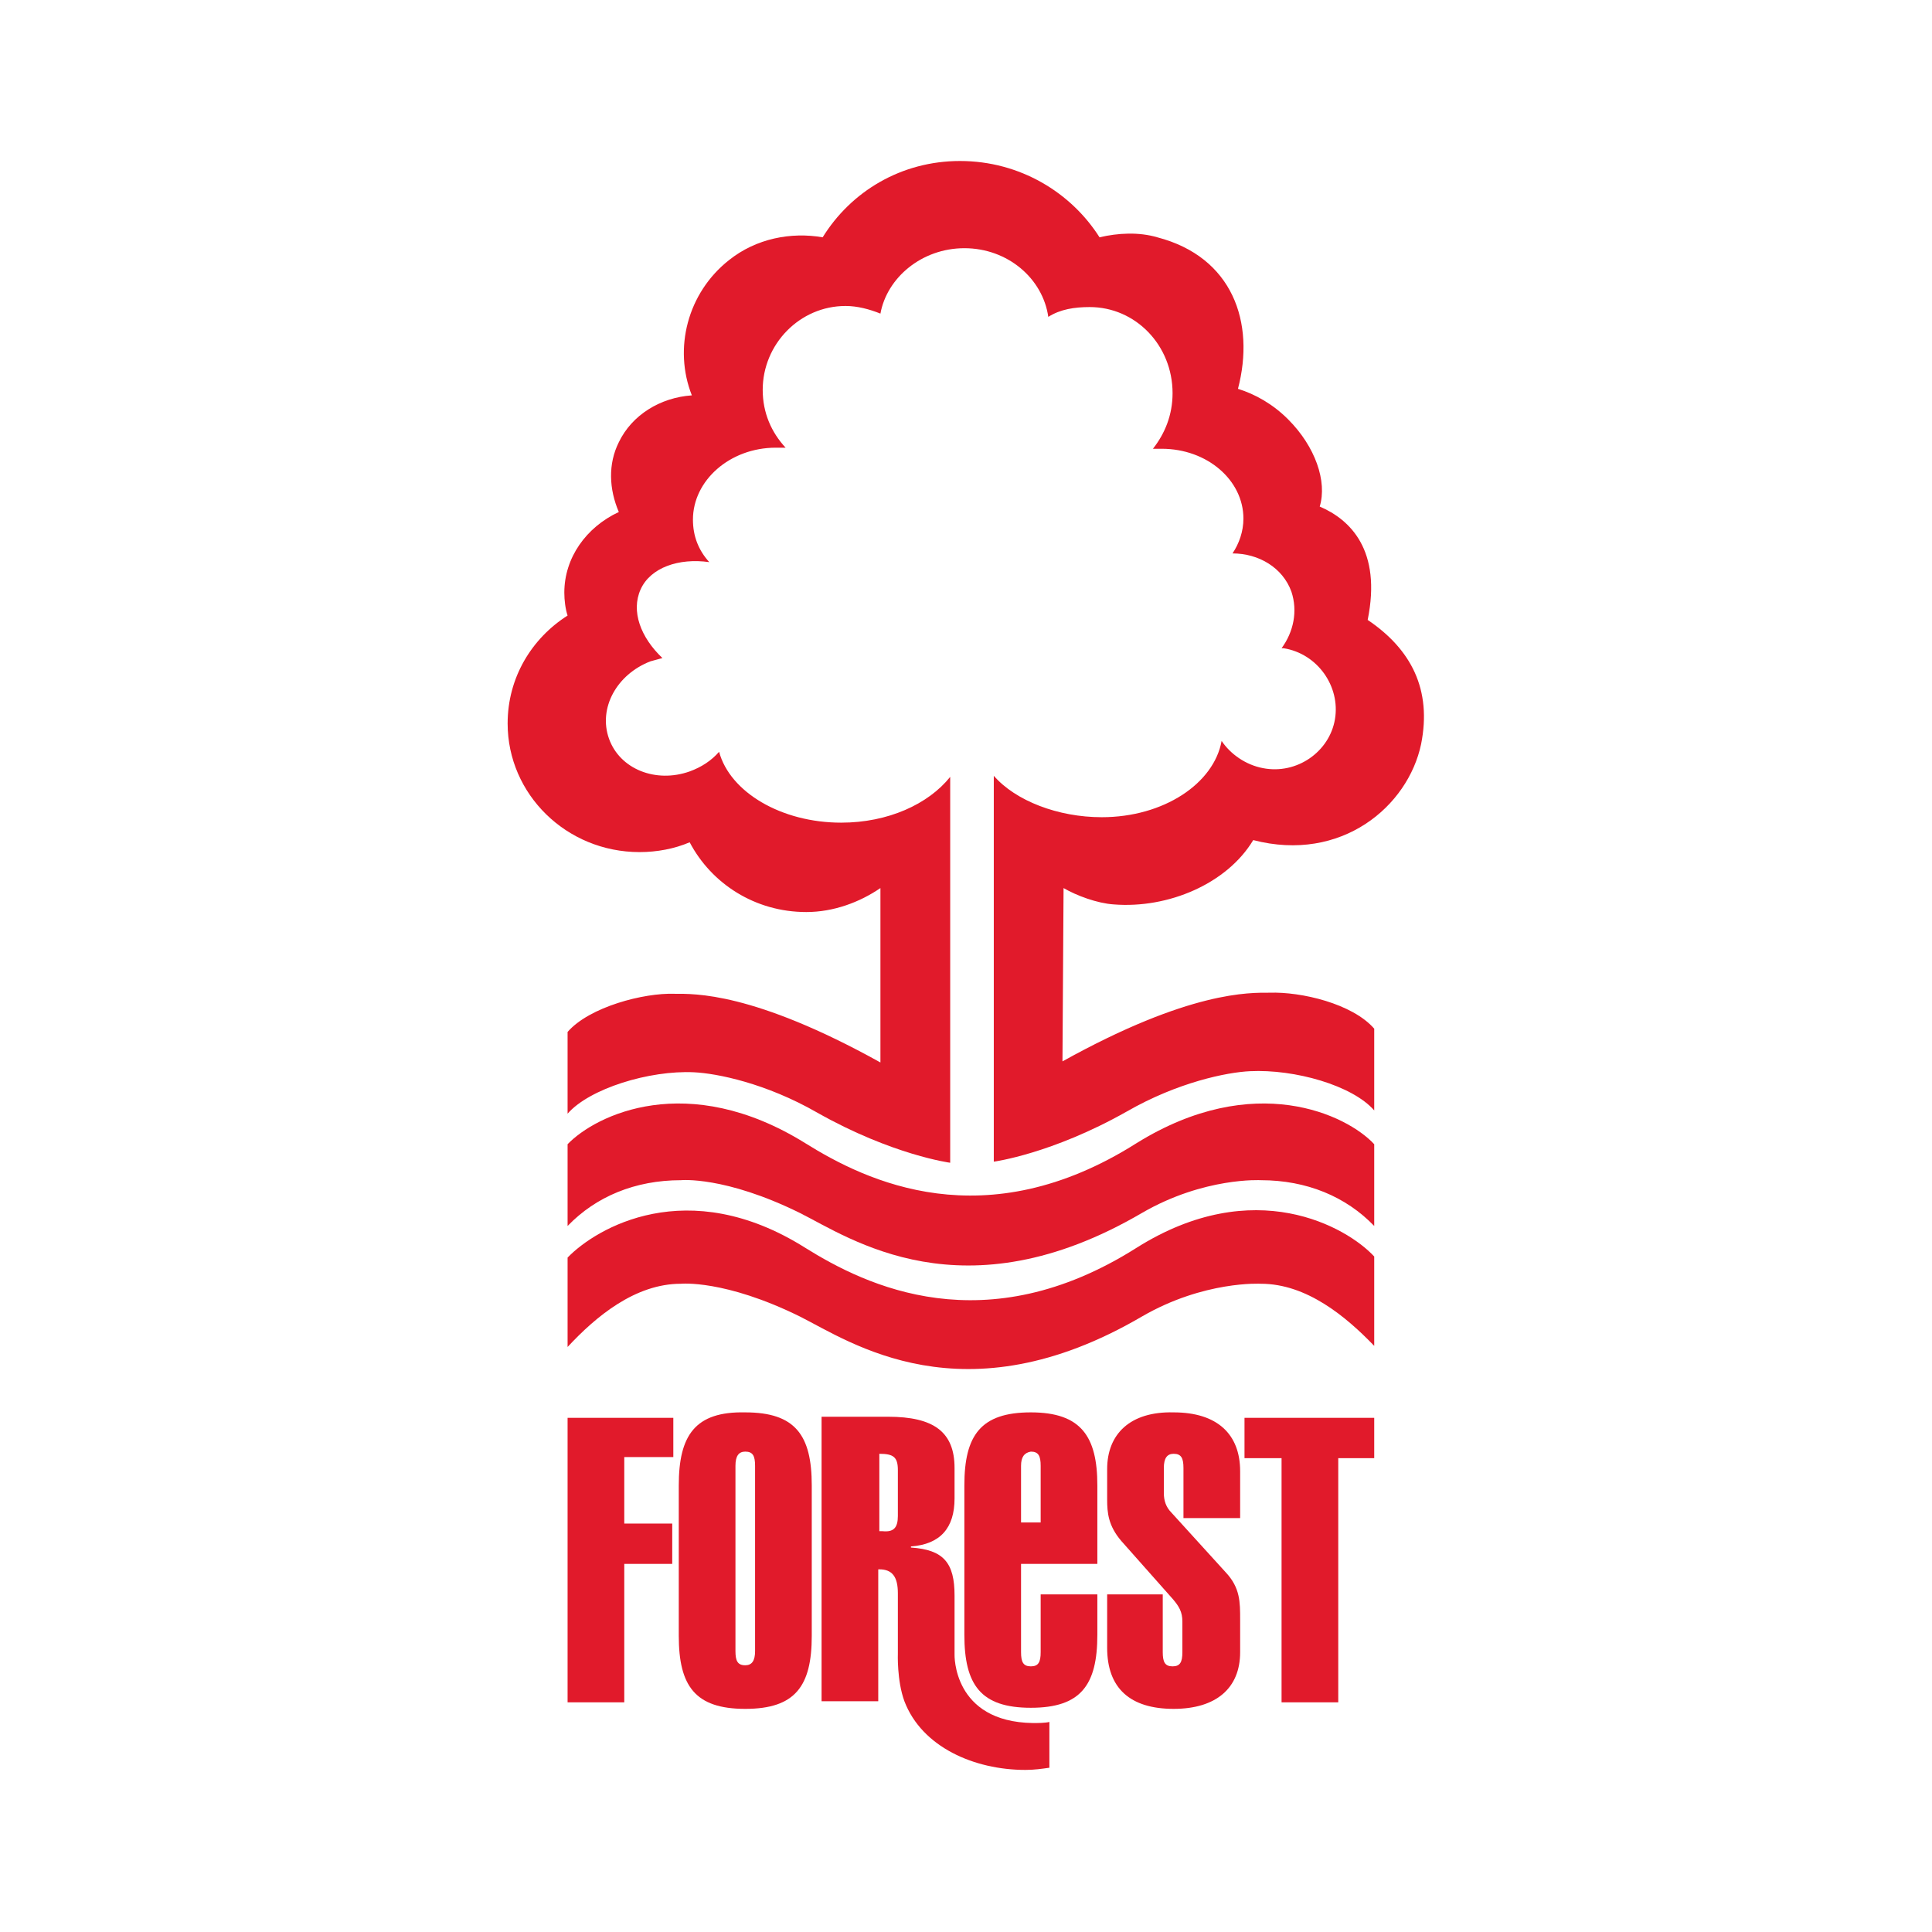 <svg width="600" height="600" viewBox="0 0 600 600" fill="none" xmlns="http://www.w3.org/2000/svg">
<g clip-path="url(#clip0_2_7883)">
<path d="M176.27 355.349C185.071 346.209 213.507 332.33 250.068 355.011C269.025 366.859 305.924 384.801 352.979 355.011C389.54 332.33 418.314 346.209 426.777 355.349V380.739C417.976 371.598 405.789 366.521 391.571 366.521C391.571 366.521 373.968 365.505 354.672 376.676C299.154 409.175 263.947 384.462 248.375 376.676C225.017 365.166 211.476 366.521 211.476 366.521C197.258 366.521 185.071 371.598 176.27 380.739V355.349Z" fill="#E11A2B"/>
<path d="M176.27 390.556C185.071 381.416 213.507 364.49 250.068 387.509C269.025 399.358 305.924 417.299 352.979 387.509C389.54 364.49 418.314 381.077 426.777 390.217V417.976C417.976 408.836 405.789 398.68 391.571 398.68C391.571 398.68 373.968 397.665 354.672 408.836C299.154 441.334 263.947 416.622 248.375 408.836C225.017 397.326 211.476 398.68 211.476 398.68C197.258 398.68 185.071 408.836 176.27 418.315V390.556Z" fill="#E11A2B"/>
<path fill-rule="evenodd" clip-rule="evenodd" d="M278.841 470.786V456.568C278.841 452.506 277.487 451.49 273.086 451.49V475.525H274.102C277.487 475.864 278.841 474.51 278.841 470.786ZM296.444 513.779C296.444 513.779 295.767 534.767 320.818 535.106C322.172 535.106 324.542 535.106 325.896 534.767V548.985C323.526 549.324 321.157 549.662 318.449 549.662C302.538 549.662 286.289 542.553 280.872 528.335C278.503 521.903 278.841 513.44 278.841 513.44V494.821C278.841 489.743 277.149 487.374 273.086 487.374H272.748V528.335H255.145V439.98H275.795C290.013 439.98 296.444 444.72 296.444 455.891V465.37C296.444 474.51 292.044 479.588 282.904 480.265V480.603C293.059 481.28 296.444 485.343 296.444 495.498V513.779Z" fill="#E11A2B"/>
<path fill-rule="evenodd" clip-rule="evenodd" d="M228.402 455.214C228.402 452.167 229.418 450.813 231.449 450.813C233.818 450.813 234.496 452.167 234.496 455.214V512.763C234.496 515.81 233.48 517.164 231.449 517.164C229.079 517.164 228.402 515.81 228.402 512.763V455.214ZM210.799 461.307V508.024C210.799 523.596 215.877 530.705 231.449 530.705C247.021 530.705 252.099 523.596 252.099 508.024V461.307C252.099 445.735 247.021 438.626 231.449 438.626C215.877 438.288 210.799 445.735 210.799 461.307Z" fill="#E11A2B"/>
<path d="M176.27 528.673H193.873V485.681H208.768V473.155H193.873V452.505H209.106V440.318H176.27V528.673Z" fill="#E11A2B"/>
<path fill-rule="evenodd" clip-rule="evenodd" d="M317.095 455.213V472.816H323.189V455.213C323.189 452.166 322.512 450.812 320.142 450.812C318.111 451.15 317.095 452.504 317.095 455.213ZM299.492 461.306C299.492 445.734 304.57 438.625 320.142 438.625C335.714 438.625 340.792 446.073 340.792 461.306V485.68H317.095V493.466V495.159V513.1C317.095 516.147 317.772 517.501 320.142 517.501C322.512 517.501 323.189 516.147 323.189 513.1V495.159H340.792V507.684C340.792 523.256 335.714 530.365 320.142 530.365C304.57 530.365 299.492 523.256 299.492 507.684V461.306Z" fill="#E11A2B"/>
<path d="M343.838 456.228V464.353C343.838 464.691 343.838 465.368 343.838 465.707C343.838 469.769 344.176 473.831 348.239 478.571L364.149 496.512C366.18 498.882 367.196 500.575 367.196 503.621V513.1C367.196 516.147 366.519 517.501 364.149 517.501C361.78 517.501 361.103 516.147 361.103 513.1V495.158H343.838V511.746C343.838 524.271 350.947 530.703 364.488 530.703C377.69 530.703 385.138 524.271 385.138 513.1V502.944C385.138 497.528 385.138 493.127 380.737 488.388L363.811 469.769C362.118 468.076 361.441 466.045 361.441 463.676V455.89C361.441 452.843 362.457 451.489 364.488 451.489C366.858 451.489 367.535 452.843 367.535 455.89V471.462H385.138V456.905C385.138 445.395 378.029 438.625 364.488 438.625C350.947 438.286 343.838 445.395 343.838 456.228Z" fill="#E11A2B"/>
<path d="M398.002 528.673H415.605V452.844H426.777V440.318H386.492V452.844H398.002V528.673Z" fill="#E11A2B"/>
<path d="M330.298 275.796C334.36 278.165 340.792 280.535 345.87 280.873C362.796 282.227 381.076 274.441 389.201 260.9C416.621 268.009 437.271 250.406 441.334 231.11C444.719 214.184 438.287 201.659 424.746 192.519C429.147 170.853 419.329 161.374 409.851 157.312C412.22 149.526 408.497 138.693 400.034 130.23C395.294 125.491 389.878 122.444 384.461 120.752C389.878 100.102 382.769 79.79 359.411 73.697C353.656 72.004 347.224 72.343 341.469 73.697C332.667 59.817 316.757 50 298.138 50C279.858 50 264.285 59.479 255.484 73.697C245.667 72.004 234.834 74.035 226.371 80.806C213.507 90.961 209.106 108.226 214.861 122.783C205.044 123.46 196.242 128.876 192.18 137.339C188.795 144.11 189.133 151.896 192.18 159.005C182.024 163.744 175.254 173.223 175.254 184.056C175.254 186.425 175.592 189.133 176.269 191.165C165.098 198.274 157.65 210.46 157.65 224.678C157.65 246.682 175.931 264.624 198.612 264.624C204.028 264.624 209.445 263.609 214.184 261.578C220.954 274.441 234.495 283.243 250.406 283.243C258.869 283.243 266.994 280.196 273.426 275.796V329.959C233.818 307.955 215.538 308.632 209.445 308.632C199.966 308.294 183.04 312.695 176.269 320.481V345.87C183.04 338.084 201.659 332.329 215.538 333.006C222.647 333.345 237.881 336.391 253.791 345.532C277.149 358.734 295.091 361.104 295.091 361.104V241.266C288.321 249.729 275.795 255.484 261.239 255.484C242.62 255.484 226.709 246.005 223.324 233.48C220.954 236.188 217.908 238.219 214.184 239.573C203.69 243.297 192.518 238.896 189.133 229.418C185.748 219.939 191.503 209.445 201.997 205.383C203.351 205.044 204.367 204.705 205.721 204.367C198.95 197.935 195.904 189.81 198.95 183.04C201.997 176.269 210.799 173.223 220.277 174.577C216.892 170.853 215.199 166.452 215.199 161.374C215.199 149.188 226.709 139.032 240.927 139.032C241.943 139.032 242.958 139.032 243.974 139.032C239.573 134.292 236.865 128.199 236.865 121.09C236.865 106.872 248.375 95.024 262.593 95.024C266.317 95.024 270.04 96.039 273.426 97.393C275.457 86.222 286.29 77.082 299.492 77.082C313.033 77.082 323.866 86.561 325.558 98.409C329.282 96.039 333.683 95.362 338.422 95.362C352.64 95.362 364.15 107.211 364.15 122.106C364.15 128.876 361.78 134.631 358.057 139.37C359.072 139.37 359.749 139.37 360.765 139.37C374.983 139.37 386.154 149.188 386.154 161.036C386.154 165.098 384.8 168.822 382.769 171.869C390.893 171.869 398.341 176.269 401.049 183.717C403.08 189.81 401.726 196.242 398.002 201.32C398.341 201.32 398.679 201.32 398.679 201.32C409.174 203.013 416.283 213.169 414.59 223.324C412.898 233.48 402.742 240.589 392.248 238.558C386.831 237.542 382.092 234.157 379.384 230.095C377.014 243.297 361.442 253.791 342.146 253.791C328.605 253.791 315.403 248.714 308.632 240.928V360.765C308.632 360.765 326.574 358.395 349.932 345.193C365.843 336.053 381.076 333.006 388.185 332.668C402.065 331.991 420.007 337.068 426.777 344.854V319.465C420.007 311.679 404.096 307.955 394.279 308.294C388.185 308.294 369.566 307.617 329.959 329.621L330.298 275.796Z" fill="#E11A2B"/>
</g>
<defs>
<clipPath id="clip0_2_7883">
<rect width="284.699" height="500" fill="white" transform="translate(157.65 50)"/>
</clipPath>
</defs>
</svg>

